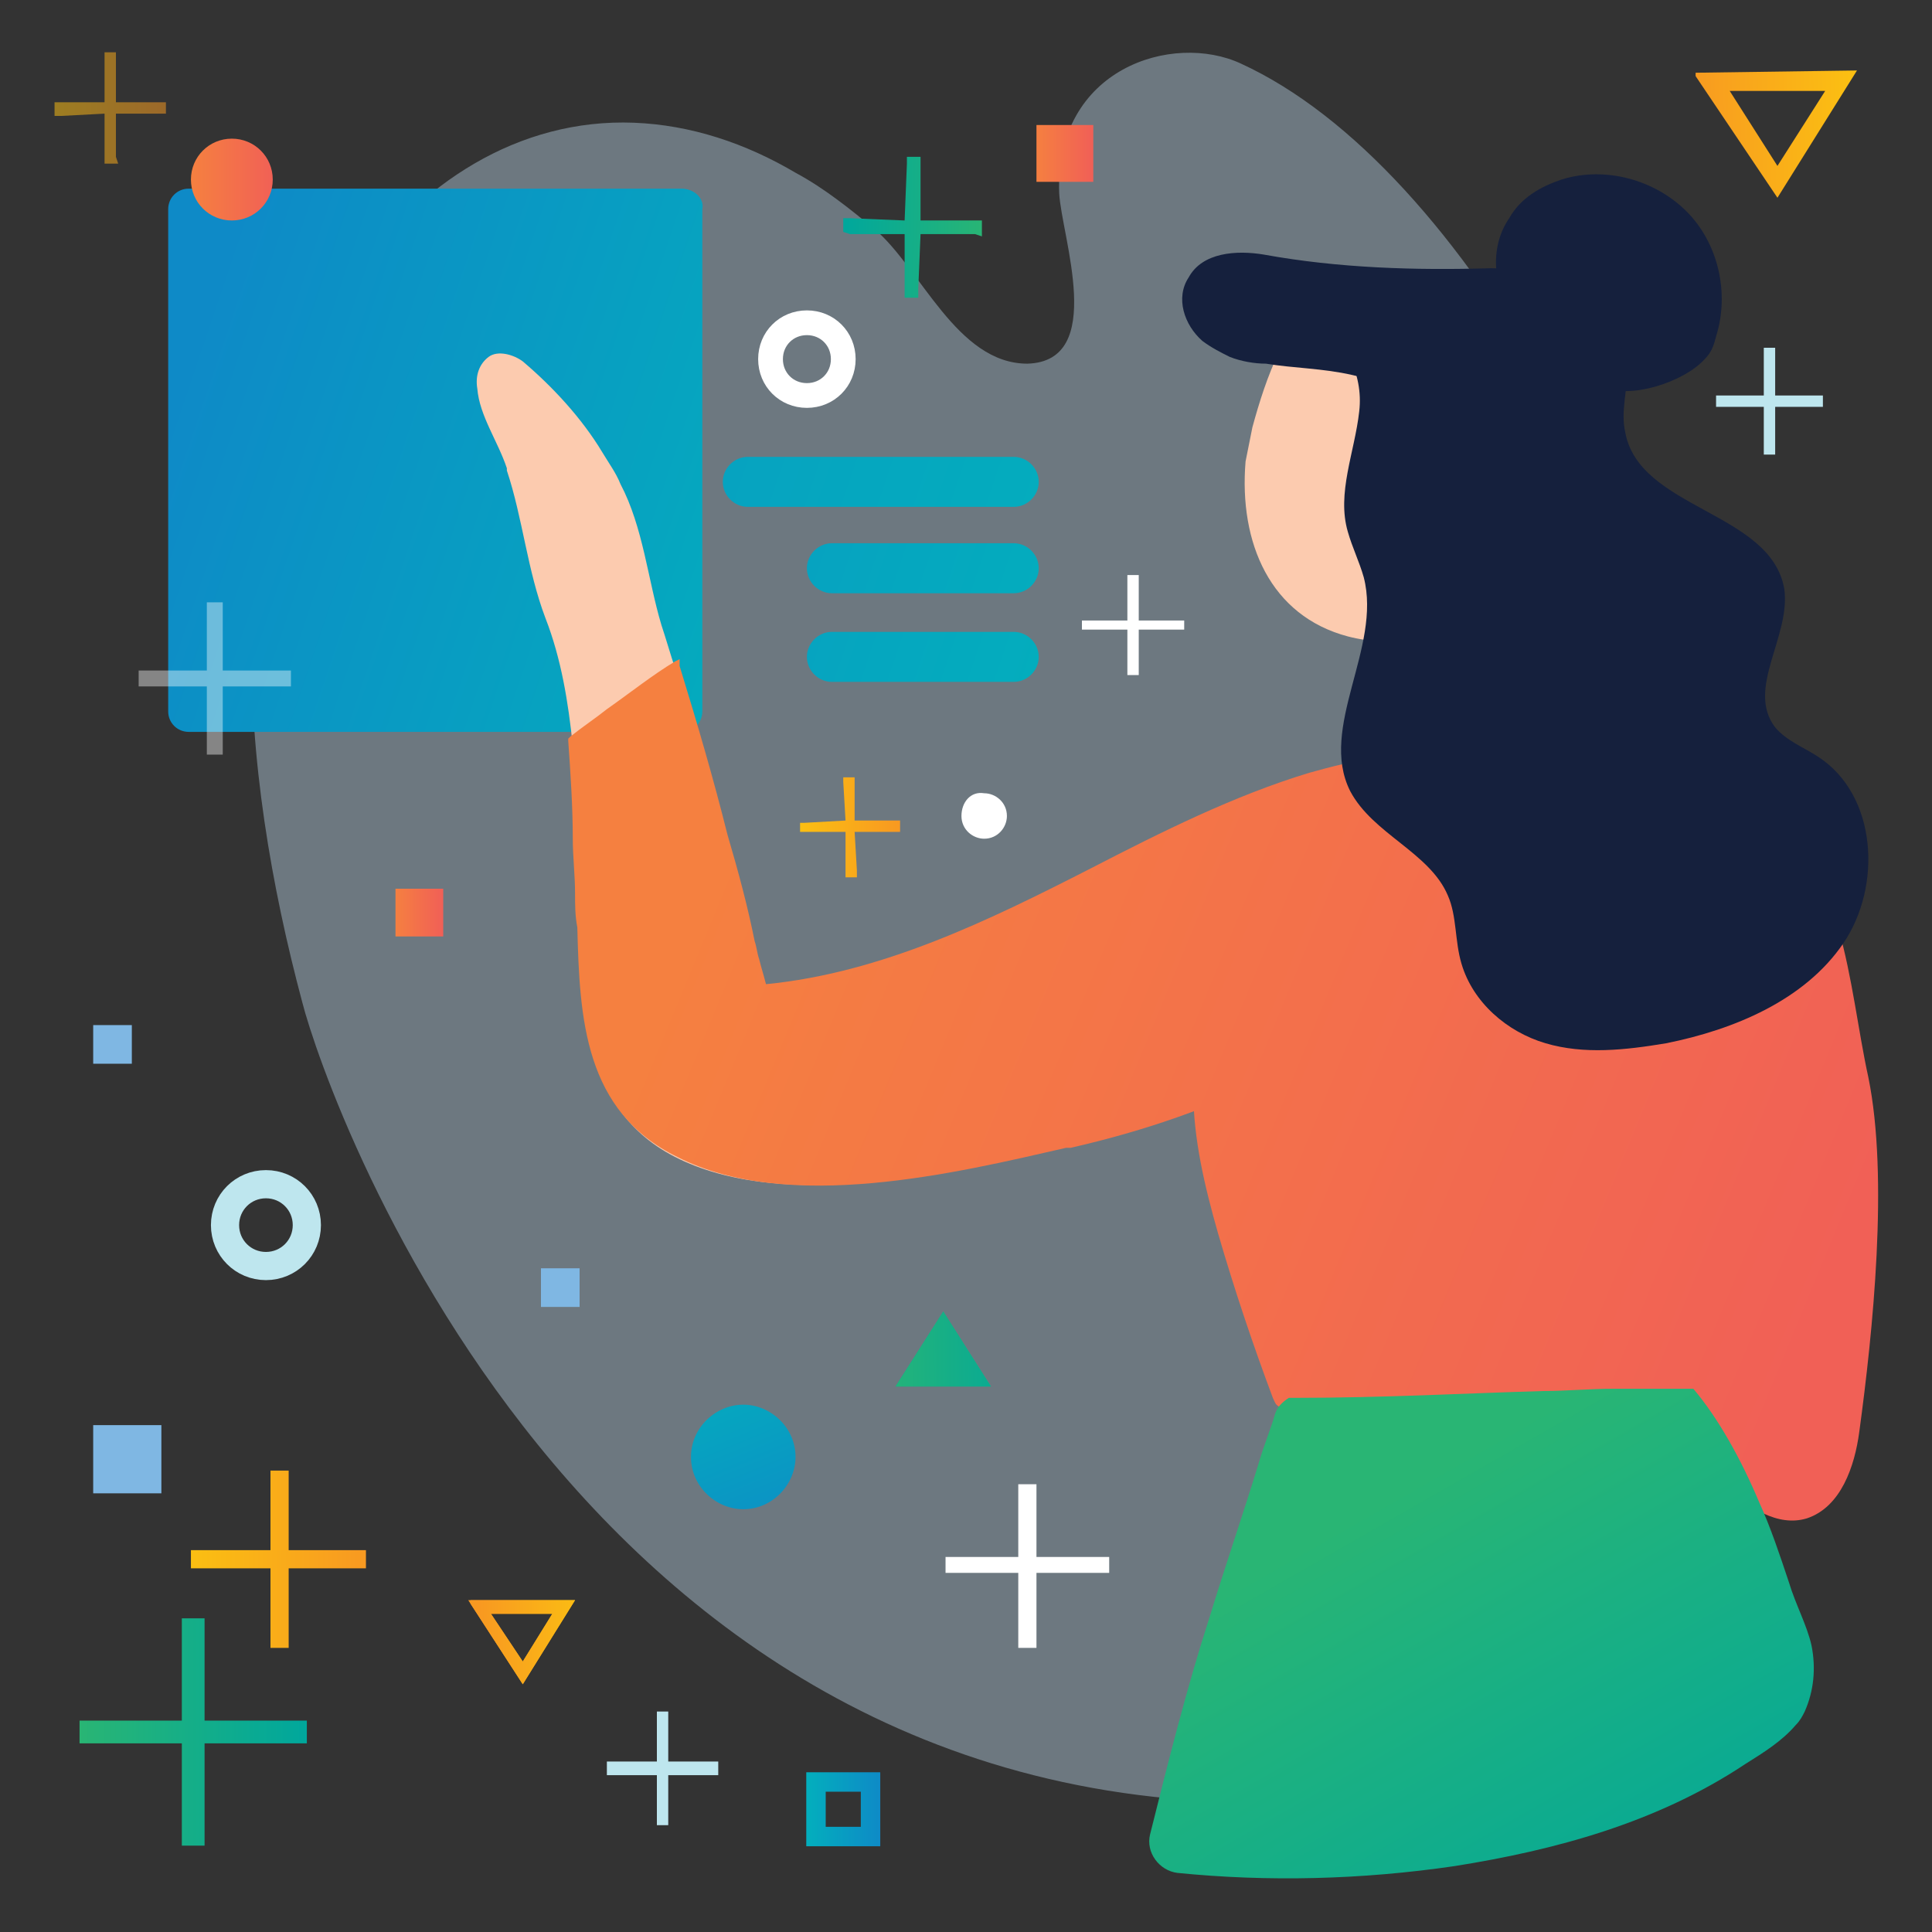 <?xml version="1.0" encoding="UTF-8"?> <!-- Generator: Adobe Illustrator 23.0.3, SVG Export Plug-In . SVG Version: 6.00 Build 0) --> <svg xmlns="http://www.w3.org/2000/svg" xmlns:xlink="http://www.w3.org/1999/xlink" id="Layer_1" x="0px" y="0px" viewBox="0 0 85 85" style="enable-background:new 0 0 85 85;" xml:space="preserve"><rect x="0" y="0" width="85" height="85" fill="#333333" stroke="none"/> <style type="text/css"> .st0{opacity:0.86;fill:#E8ECED;} .st1{fill:#FFFFFF;} .st2{clip-path:url(#SVGID_2_);} .st3{fill:#A88968;} .st4{fill:url(#SVGID_3_);} .st5{fill:#15203D;} .st6{fill:#7FB7E3;} .st7{fill:url(#SVGID_4_);} .st8{fill:url(#SVGID_5_);} .st9{clip-path:url(#SVGID_7_);fill:url(#SVGID_8_);} .st10{fill:none;stroke:#BEE6EE;stroke-width:4.292;stroke-miterlimit:10;} .st11{fill:url(#SVGID_9_);} .st12{fill:url(#SVGID_10_);} .st13{fill:url(#SVGID_11_);} .st14{fill:url(#SVGID_12_);} .st15{fill:url(#SVGID_13_);} .st16{fill:url(#SVGID_14_);} .st17{fill:url(#SVGID_15_);} .st18{fill:url(#SVGID_16_);} .st19{fill:url(#SVGID_17_);} .st20{fill:url(#SVGID_18_);} .st21{fill:url(#SVGID_19_);} .st22{fill:url(#SVGID_20_);} .st23{fill:#BEE6EE;} .st24{clip-path:url(#SVGID_22_);fill:url(#SVGID_23_);} .st25{clip-path:url(#SVGID_26_);fill:url(#SVGID_27_);} .st26{fill:#FFD47D;} .st27{fill:url(#SVGID_28_);} .st28{opacity:0.39;fill:#C9E5F8;} .st29{fill:url(#SVGID_29_);} .st30{fill:none;stroke:url(#SVGID_30_);stroke-width:0.855;stroke-miterlimit:10;} .st31{fill:url(#SVGID_31_);} .st32{fill:url(#SVGID_32_);} .st33{fill:none;stroke:#BEE6EE;stroke-width:1.24;stroke-miterlimit:10;} .st34{fill:none;stroke:#FFFFFF;stroke-width:1.089;stroke-miterlimit:10;} .st35{fill:url(#SVGID_33_);} .st36{fill:url(#SVGID_34_);} .st37{clip-path:url(#SVGID_36_);fill:url(#SVGID_37_);} .st38{clip-path:url(#SVGID_40_);fill:url(#SVGID_41_);} .st39{clip-path:url(#SVGID_44_);fill:url(#SVGID_45_);} .st40{fill:url(#SVGID_46_);} .st41{fill:url(#SVGID_47_);} .st42{opacity:0.53;fill:url(#SVGID_48_);} .st43{fill:url(#SVGID_49_);} .st44{fill:url(#SVGID_50_);} .st45{fill:url(#SVGID_51_);} .st46{fill:#FCCBAF;} .st47{fill:#F5C116;} .st48{fill:url(#SVGID_52_);} .st49{fill:url(#SVGID_53_);} .st50{fill:url(#SVGID_54_);} .st51{opacity:0.4;fill:#FFFFFF;} .st52{fill:url(#SVGID_55_);} .st53{fill:url(#SVGID_56_);} .st54{fill:url(#SVGID_57_);} </style> <g> <path class="st28" d="M77,42.5C73.8,24.3,64.4,7.3,54.6,2.8c-3-1.4-8.2,0.2-8,5.7c0.1,1.9,2.1,7.4-1.4,7.5c-3.1,0-4.7-4.2-6.7-5.9 c-1.1-0.9-2.2-1.8-3.5-2.5c-2.2-1.3-4.6-2.1-7.1-2.2c-5.1-0.2-9.5,2.7-12.3,6.8c-6.3,9.1-5,21.8-2.3,31.9 c1.1,4.3,12.9,38.1,46.3,35c6-0.6,10.1-4.9,14.1-10.6c4.9-7,4.8-17,3.4-25.5C77.1,42.8,77,42.7,77,42.5z"></path> <linearGradient id="SVGID_2_" gradientUnits="userSpaceOnUse" x1="8.065" y1="16.526" x2="35.839" y2="25.923"> <stop offset="0" style="stop-color:#0E8AC7"></stop> <stop offset="1" style="stop-color:#03AEBD"></stop> </linearGradient> <path style="fill:url(#SVGID_2_);" d="M30,8.3H8.3c-0.5,0-0.9,0.4-0.9,0.9v22.1c0,0.5,0.4,0.9,0.9,0.9H30c0.5,0,0.9-0.4,0.9-0.9 V9.2C31,8.7,30.5,8.3,30,8.3z"></path> <rect x="4.1" y="62.7" class="st6" width="3" height="3"></rect> <linearGradient id="SVGID_3_" gradientUnits="userSpaceOnUse" x1="38.777" y1="79.56" x2="35.521" y2="79.56"> <stop offset="0" style="stop-color:#0E8AC7"></stop> <stop offset="1" style="stop-color:#03AEBD"></stop> </linearGradient> <rect x="35.9" y="78.4" style="fill:none;stroke:url(#SVGID_3_);stroke-width:0.855;stroke-miterlimit:10;" width="2.4" height="2.4"></rect> <linearGradient id="SVGID_4_" gradientUnits="userSpaceOnUse" x1="34.715" y1="68.822" x2="31.009" y2="59.845"> <stop offset="0" style="stop-color:#0E8AC7"></stop> <stop offset="1" style="stop-color:#03AEBD"></stop> </linearGradient> <path class="st7" d="M30.4,64.1c0,1.3,1.1,2.3,2.3,2.3c1.3,0,2.3-1.1,2.3-2.3c0-1.3-1.1-2.3-2.3-2.3C31.5,61.8,30.4,62.8,30.4,64.1 "></path> <path class="st1" d="M42.3,35.9c0,0.6,0.5,1,1,1c0.6,0,1-0.5,1-1c0-0.6-0.5-1-1-1C42.7,34.8,42.3,35.3,42.3,35.9"></path> <linearGradient id="SVGID_5_" gradientUnits="userSpaceOnUse" x1="258.074" y1="76.213" x2="268.102" y2="76.213" gradientTransform="matrix(-1 0 0 1 271.589 0)"> <stop offset="0" style="stop-color:#00A79C"></stop> <stop offset="1" style="stop-color:#29B574"></stop> </linearGradient> <polygon class="st8" points="3.5,76.2 3.5,76.2 3.5,75.7 8,75.7 8,71.2 9,71.2 9,75.7 13.5,75.7 13.5,76.7 9,76.7 9,81.2 8,81.2 8,76.7 3.5,76.7 3.5,76.2 "></polygon> <path class="st33" d="M9.9,53.9c0,1,0.8,1.8,1.8,1.8c1,0,1.8-0.8,1.8-1.8c0-1-0.8-1.8-1.8-1.8C10.7,52.1,9.9,52.9,9.9,53.9"></path> <path class="st34" d="M33.9,15.8c0,0.9,0.7,1.6,1.6,1.6c0.9,0,1.6-0.7,1.6-1.6c0-0.9-0.7-1.6-1.6-1.6 C34.6,14.2,33.9,14.9,33.9,15.8"></path> <rect x="4.1" y="45.1" class="st6" width="1.7" height="1.7"></rect> <rect x="23.8" y="55.8" class="st6" width="1.7" height="1.7"></rect> <linearGradient id="SVGID_7_" gradientUnits="userSpaceOnUse" x1="223.566" y1="6.679" x2="226.022" y2="6.679" gradientTransform="matrix(-1 0 0 1 271.589 0)"> <stop offset="0" style="stop-color:#F16056"></stop> <stop offset="3.140700e-04" style="stop-color:#F16056"></stop> <stop offset="0.999" style="stop-color:#F58040"></stop> <stop offset="1" style="stop-color:#F58040"></stop> </linearGradient> <rect x="45.6" y="5.5" style="fill:url(#SVGID_7_);" width="2.5" height="2.5"></rect> <linearGradient id="SVGID_8_" gradientUnits="userSpaceOnUse" x1="252.146" y1="40.137" x2="254.226" y2="40.137" gradientTransform="matrix(-1 0 0 1 271.589 0)"> <stop offset="0" style="stop-color:#F16056"></stop> <stop offset="3.140700e-04" style="stop-color:#F16056"></stop> <stop offset="0.999" style="stop-color:#F58040"></stop> <stop offset="1" style="stop-color:#F58040"></stop> </linearGradient> <rect x="17.4" y="39.1" style="fill:url(#SVGID_8_);" width="2.1" height="2.1"></rect> <g> <defs> <path id="SVGID_35_" d="M76.1,4l4.2,0l-2.1,3.3L76.1,4z M78.2,8.7l3.5-5.6l-7.2,0.1L78.2,8.7z"></path> </defs> <clipPath id="SVGID_9_"> <use xlink:href="#SVGID_35_" style="overflow:visible;"></use> </clipPath> <linearGradient id="SVGID_10_" gradientUnits="userSpaceOnUse" x1="-984.376" y1="289.802" x2="-983.968" y2="289.802" gradientTransform="matrix(17.529 -0.181 0.181 17.529 17276.979 -5251.789)"> <stop offset="0" style="stop-color:#F89921"></stop> <stop offset="0.999" style="stop-color:#FBBF12"></stop> <stop offset="1" style="stop-color:#FBBF12"></stop> </linearGradient> <polygon style="clip-path:url(#SVGID_9_);fill:url(#SVGID_10_);" points="74.6,8.8 81.8,8.7 81.7,3.1 74.6,3.2 "></polygon> </g> <g> <defs> <path id="SVGID_38_" d="M43.6,61l-4.2,0l2.1-3.3L43.6,61z"></path> </defs> <linearGradient id="SVGID_11_" gradientUnits="userSpaceOnUse" x1="39.449" y1="59.395" x2="43.623" y2="59.395"> <stop offset="0" style="stop-color:#00A79C"></stop> <stop offset="1" style="stop-color:#29B574"></stop> </linearGradient> <use xlink:href="#SVGID_38_" style="overflow:visible;fill:url(#SVGID_11_);"></use> <clipPath id="SVGID_12_"> <use xlink:href="#SVGID_38_" style="overflow:visible;"></use> </clipPath> <linearGradient id="SVGID_13_" gradientUnits="userSpaceOnUse" x1="-1077.359" y1="294.544" x2="-1076.951" y2="294.544" gradientTransform="matrix(-17.529 0.181 -0.181 -17.529 -18786.277 5416.659)"> <stop offset="0" style="stop-color:#00A79C"></stop> <stop offset="1" style="stop-color:#29B574"></stop> </linearGradient> <polygon style="clip-path:url(#SVGID_12_);fill:url(#SVGID_13_);" points="45.1,56.2 37.9,56.3 38,61.9 45.1,61.8 "></polygon> </g> <g> <defs> <path id="SVGID_42_" d="M21.6,71h2.7L23,73.1L21.6,71z M23,74.1l2.3-3.7h-4.7L23,74.1z"></path> </defs> <linearGradient id="SVGID_14_" gradientUnits="userSpaceOnUse" x1="140.818" y1="1065.905" x2="145.485" y2="1065.905" gradientTransform="matrix(1 0 0 -1 -120.163 1138.167)"> <stop offset="0" style="stop-color:#F89921"></stop> <stop offset="0.999" style="stop-color:#FBBF12"></stop> <stop offset="1" style="stop-color:#FBBF12"></stop> </linearGradient> <use xlink:href="#SVGID_42_" style="overflow:visible;fill:url(#SVGID_14_);"></use> <clipPath id="SVGID_15_"> <use xlink:href="#SVGID_42_" style="overflow:visible;"></use> </clipPath> <linearGradient id="SVGID_16_" gradientUnits="userSpaceOnUse" x1="-886.158" y1="516.02" x2="-885.891" y2="516.02" gradientTransform="matrix(17.529 0 0 17.529 15554.593 -8973.331)"> <stop offset="0" style="stop-color:#F89921"></stop> <stop offset="0.999" style="stop-color:#FBBF12"></stop> <stop offset="1" style="stop-color:#FBBF12"></stop> </linearGradient> <rect x="20.7" y="70.4" style="clip-path:url(#SVGID_15_);fill:url(#SVGID_16_);" width="4.7" height="3.7"></rect> </g> <linearGradient id="SVGID_17_" gradientUnits="userSpaceOnUse" x1="259.511" y1="7.891" x2="263.17" y2="7.891" gradientTransform="matrix(-1 0 0 1 271.589 0)"> <stop offset="0" style="stop-color:#F16056"></stop> <stop offset="3.140700e-04" style="stop-color:#F16056"></stop> <stop offset="0.999" style="stop-color:#F58040"></stop> <stop offset="1" style="stop-color:#F58040"></stop> </linearGradient> <path class="st19" d="M8.4,7.9c0,1,0.8,1.8,1.8,1.8c1,0,1.8-0.8,1.8-1.8c0-1-0.8-1.8-1.8-1.8C9.2,6.1,8.4,6.9,8.4,7.9"></path> <linearGradient id="SVGID_18_" gradientUnits="userSpaceOnUse" x1="222.69" y1="31.732" x2="227.064" y2="31.732" gradientTransform="matrix(-1 1.692813e-02 1.692813e-02 1 261.702 0.839)"> <stop offset="0" style="stop-color:#F89921"></stop> <stop offset="0.999" style="stop-color:#FBBF12"></stop> <stop offset="1" style="stop-color:#FBBF12"></stop> </linearGradient> <polygon class="st20" points="35.4,36.2 37.2,36.1 37.1,34.4 37.1,34.2 37.6,34.2 37.6,34.4 37.6,36.1 39.3,36.1 39.6,36.1 39.6,36.6 39.4,36.6 37.6,36.6 37.7,38.3 37.7,38.6 37.2,38.6 37.2,38.3 37.2,36.6 35.4,36.6 35.2,36.6 35.2,36.2 "></polygon> <linearGradient id="SVGID_19_" gradientUnits="userSpaceOnUse" x1="254.439" y1="-0.426" x2="259.308" y2="-0.426" gradientTransform="matrix(-1 1.692813e-02 1.692813e-02 1 261.702 0.839)"> <stop offset="0" style="stop-color:#F89921"></stop> <stop offset="0.999" style="stop-color:#FBBF12"></stop> <stop offset="1" style="stop-color:#FBBF12"></stop> </linearGradient> <polygon style="opacity:0.53;fill:url(#SVGID_19_);" points="2.7,4.5 4.6,4.5 4.6,2.6 4.6,2.3 5.1,2.3 5.1,2.6 5.1,4.5 7,4.5 7.3,4.5 7.3,5 7,5 5.1,5 5.1,6.9 5.2,7.2 4.6,7.2 4.6,6.9 4.6,5 2.7,5.1 2.4,5.1 2.4,4.5 "></polygon> <linearGradient id="SVGID_20_" gradientUnits="userSpaceOnUse" x1="255.451" y1="68.617" x2="263.204" y2="68.617" gradientTransform="matrix(-1 0 0 1 271.589 0)"> <stop offset="0" style="stop-color:#F89921"></stop> <stop offset="0.999" style="stop-color:#FBBF12"></stop> <stop offset="1" style="stop-color:#FBBF12"></stop> </linearGradient> <polygon class="st22" points="8.4,68.6 8.4,68.6 8.4,68.2 11.9,68.2 11.9,64.7 12.7,64.7 12.7,68.2 16.1,68.2 16.1,69 12.7,69 12.7,72.5 11.9,72.5 11.9,69 8.4,69 8.4,68.6 "></polygon> <polygon class="st23" points="80.2,17.6 80.2,17.6 80.2,17.4 79.9,17.4 78.1,17.4 78.1,15.5 78.1,15.3 77.6,15.3 77.6,15.5 77.6,17.4 75.7,17.4 75.5,17.4 75.5,17.9 75.7,17.9 77.6,17.9 77.6,19.7 77.6,20 78.1,20 78.1,19.7 78.1,17.9 79.9,17.9 80.2,17.9 80.2,17.6 "></polygon> <polygon class="st23" points="31.6,77.8 31.6,77.8 31.6,77.5 31.4,77.5 29.4,77.5 29.4,75.6 29.4,75.3 28.9,75.3 28.9,75.6 28.9,77.5 26.9,77.5 26.7,77.5 26.7,78.1 26.9,78.1 28.9,78.1 28.9,80 28.9,80.3 29.4,80.3 29.4,80 29.4,78.1 31.4,78.1 31.6,78.1 31.6,77.8 "></polygon> <polygon class="st1" points="48.8,68.9 48.8,68.9 48.8,68.5 48.5,68.5 45.6,68.5 45.6,65.6 45.6,65.3 44.8,65.3 44.8,65.6 44.8,68.5 42,68.5 41.6,68.5 41.6,69.2 42,69.2 44.8,69.2 44.8,72.1 44.8,72.5 45.6,72.5 45.6,72.1 45.6,69.2 48.5,69.2 48.8,69.2 48.8,68.9 "></polygon> <polygon class="st1" points="52.1,27.5 52.1,27.5 52.1,27.3 51.9,27.3 50.1,27.3 50.1,25.5 50.1,25.3 49.6,25.3 49.6,25.5 49.6,27.3 47.9,27.3 47.6,27.3 47.6,27.7 47.9,27.7 49.6,27.7 49.6,29.5 49.6,29.7 50.1,29.7 50.1,29.5 50.1,27.7 51.9,27.7 52.1,27.7 52.1,27.5 "></polygon> <linearGradient id="SVGID_22_" gradientUnits="userSpaceOnUse" x1="487.051" y1="0.845" x2="493.206" y2="0.845" gradientTransform="matrix(1 1.692813e-02 -1.692813e-02 1 -449.886 0.839)"> <stop offset="0" style="stop-color:#00A79C"></stop> <stop offset="1" style="stop-color:#29B574"></stop> </linearGradient> <polygon style="fill:url(#SVGID_22_);" points="42.9,9.7 40.5,9.7 40.5,7.2 40.5,6.9 39.9,6.9 39.9,7.2 39.8,9.7 37.4,9.6 37.1,9.6 37.1,10.2 37.4,10.3 39.8,10.3 39.8,12.7 39.8,13.1 40.4,13.1 40.4,12.7 40.5,10.3 42.9,10.3 43.2,10.4 43.2,9.7 "></polygon> <g> <g> <linearGradient id="SVGID_23_" gradientUnits="userSpaceOnUse" x1="82.167" y1="52.937" x2="33.538" y2="32.851"> <stop offset="0" style="stop-color:#F16056"></stop> <stop offset="3.140700e-04" style="stop-color:#F16056"></stop> <stop offset="0.999" style="stop-color:#F58040"></stop> <stop offset="1" style="stop-color:#F58040"></stop> </linearGradient> <path style="fill:url(#SVGID_23_);" d="M82.2,47.4c-0.9-4.1-1-9.4-4.9-12.1c-3-2-5.9,1.2-7.4,3.6c-4.6,7.6,0,20.7,6,26.5 c1,0.9,2.3,1.8,3.6,1.4c1.5-0.5,2.1-2.3,2.3-3.8C82.4,58.6,83.1,51.8,82.2,47.4z"></path> </g> </g> <g> <g> <g> <g> <g> <g> <g> <g> <g> <path class="st5" d="M65.3,26.1h3.3c0.4,0,0.6-0.3,0.6-0.6v-6.3h-4V26.1z"></path> </g> </g> </g> </g> </g> </g> </g> </g> </g> <g> <g> <g> <g> <g> <g> <g> <g> <g> <path class="st46" d="M55.1,18.8c-0.1,0.5-0.2,1-0.3,1.5c-0.3,3.6,1.1,6.8,4.5,7.7c1.9,0.5,3.9,0.1,5.6-1 c1.5-1,2.7-2.7,3.3-4.7c0.1-0.5,0.4-1.7,0.4-2.3c0,0,0,0,0,0c0.2-3.6-1.8-6.9-5.1-7.7c-1.8-0.5-3.5-0.1-5.1,0.7 c0,0-0.1,0-0.1,0.1C56.6,14,55.7,16.6,55.1,18.8z"></path> </g> </g> </g> </g> </g> </g> </g> </g> </g> <g> <g> <g> <g> <g> <g> <g> <g> <g> <path class="st5" d="M54.1,15.7c-0.4-0.2-0.8-0.4-1.2-0.7c-0.8-0.7-1.2-1.9-0.6-2.8c0.6-1.1,2.1-1.2,3.3-1 c3.3,0.6,6.7,0.7,10,0.6c2.9,0,5.3,2.4,5.3,5.3v3.5l-2.5-1.4c0,0.5-0.1,0.9-0.2,1.4c0-0.1-2.3,1-2.6,1.3 c-2.1-1.7-3.2-4.8-6.1-5.4c-1.3-0.3-2.6-0.3-3.8-0.5C55.2,16,54.6,15.9,54.1,15.7z"></path> </g> </g> </g> </g> </g> </g> </g> </g> </g> <g> <g> <g> <g> <g> <g> <g> <g> <g> <ellipse class="st5" cx="66.4" cy="22.1" rx="2.7" ry="2.7"></ellipse> </g> </g> </g> </g> </g> </g> </g> </g> </g> <g> <g> <g> <g> <g> <g> <g> <g> <g> <path class="st47" d="M68.4,21.3c0,1.5-1.2,2.7-2.7,2.7c-1.5,0-2.7-1.2-2.7-2.7c0-1.5,1.2-2.7,2.7-2.7 C67.2,18.7,68.4,19.8,68.4,21.3z"></path> </g> </g> </g> </g> </g> </g> </g> </g> </g> <g> <g> <g> <g> <g> <g> <g> <g> <g> <path class="st5" d="M70.5,17c1.2,0.6,3.6-0.2,4.5-1.2c0.3-0.3,0.4-0.6,0.5-1c0.6-1.9,0.1-4.1-1.3-5.5 c-1.4-1.4-3.6-2-5.5-1.4c-0.9,0.3-1.8,0.8-2.3,1.7c-0.9,1.3-0.7,3.1,0.2,4.4c0.9,1.3,2.5,2,4.1,2 C71.5,16,69.6,16.7,70.5,17L70.5,17z"></path> </g> </g> </g> </g> </g> </g> </g> </g> </g> <path class="st46" d="M64.2,34c-0.2-0.1-0.3-0.2-0.5-0.3c-1.8-0.8-4.6-0.1-6.2,0.5c-8.2,2.5-15.4,8.6-24,9.3 c-0.1-0.7-0.3-1.4-0.5-2c-0.4-1.6-0.8-3.2-1.2-4.7c-0.7-2.5-1.4-5-2.1-7.4c-0.2-0.6-0.4-1.3-0.6-1.9c-0.6-2-0.8-4.3-1.8-6.2 c-0.2-0.5-0.5-0.9-0.8-1.4c-0.9-1.5-2.2-2.9-3.5-4c-0.4-0.3-1.1-0.5-1.5-0.2c-0.4,0.3-0.6,0.8-0.5,1.4c0.1,1.2,0.9,2.3,1.3,3.5 c0,0,0,0.1,0,0.1c0.7,2.1,0.9,4.4,1.7,6.5c0.7,1.8,1,3.7,1.2,5.6c0.2,2.3,0.2,4.5,0.3,6.7c0.2,4.3-0.2,9.3,4.4,11.5 c4.8,2.3,12.2,0.6,17.2-0.6c5.8-1.3,11.5-3.8,15.8-7.9c1.1-1.1,2.2-2.3,2.6-3.7C65.8,37.3,65.5,34.9,64.2,34z M32.5,42.1 c0-0.1,0-0.1,0-0.2C32.5,42,32.6,42.1,32.5,42.1C32.6,42.1,32.6,42.1,32.5,42.1z"></path> <g> <g> <g> <g> <g> <g> <g> <g> <g> <g> <linearGradient id="SVGID_25_" gradientUnits="userSpaceOnUse" x1="80.782" y1="56.29" x2="32.153" y2="36.204"> <stop offset="0" style="stop-color:#F16056"></stop> <stop offset="3.140700e-04" style="stop-color:#F16056"></stop> <stop offset="0.999" style="stop-color:#F58040"></stop> <stop offset="1" style="stop-color:#F58040"></stop> </linearGradient> <path style="fill:url(#SVGID_25_);" d="M46.9,50.5l0.2,0c6.6-1.5,11.9-4.2,15.9-8c1-0.9,2.2-2.2,2.6-3.8 c0.5-1.5,0.1-3.9-1.2-4.8c-0.2-0.1-0.3-0.2-0.5-0.3c-1.8-0.8-4.5-0.1-6.3,0.4c-3.3,1-6.5,2.6-9.6,4.2 c-4.5,2.3-9.2,4.6-14.3,5.1c-0.1-0.4-0.2-0.7-0.3-1.1c-0.1-0.3-0.1-0.5-0.2-0.8c-0.3-1.5-0.7-3-1.2-4.7 c-0.6-2.4-1.3-4.8-2.1-7.4L29.9,29l-0.2,0.1c-1,0.6-2,1.4-3,2.1c-0.5,0.4-1.1,0.8-1.6,1.2l-0.1,0.1l0,0.1 c0.1,1.4,0.2,2.9,0.2,4.3c0,0.8,0.1,1.6,0.1,2.4c0,0.5,0,1,0.1,1.5c0.1,4,0.3,8.1,4.4,10.1 C34.7,53.4,42.1,51.6,46.9,50.5z"></path> </g> </g> </g> </g> </g> </g> </g> </g> </g> </g> <g> <g> <linearGradient id="SVGID_26_" gradientUnits="userSpaceOnUse" x1="81.566" y1="54.392" x2="32.937" y2="34.306"> <stop offset="0" style="stop-color:#F16056"></stop> <stop offset="3.140700e-04" style="stop-color:#F16056"></stop> <stop offset="0.999" style="stop-color:#F58040"></stop> <stop offset="1" style="stop-color:#F58040"></stop> </linearGradient> <path style="fill:url(#SVGID_26_);" d="M52.5,48c0,2.1,0.5,4.2,1.1,6.3c0.7,2.4,1.5,4.8,2.4,7.2c0.1,0.2,0.1,0.3,0.3,0.4 c0.2,0.1,0.4,0.1,0.6,0.1c6.4,0,11.5-0.4,17.6-0.5c1.5,0,2.7-1,2.8-2.4c0.7-5.4,2-10.7,0.6-18.8c-0.3-1.8-0.4-3.7-1.5-5.2 c-3.3-4.4-10.5-3.1-14.7-0.8C56.5,37.4,52.5,42.2,52.5,48z"></path> </g> </g> <g> <g> <path class="st5" d="M59.8,18.1c-0.2,1.8-1,3.6-0.5,5.3c0.2,0.7,0.5,1.3,0.7,2c0.8,3.1-2,6.6-0.6,9.4c1,1.9,3.5,2.7,4.3,4.6 c0.4,0.9,0.3,2,0.6,3c0.5,1.7,2,3,3.7,3.5c1.7,0.5,3.5,0.3,5.3,0c3-0.6,6.1-1.9,7.8-4.4c1.7-2.5,1.5-6.5-1.1-8.2 c-0.6-0.4-1.4-0.7-1.9-1.3c-1.3-1.7,0.7-4,0.4-6.1c-0.6-3.4-6.4-3.5-7-6.9c-0.2-0.9,0.1-1.8,0.1-2.8c-0.2-1.7-1.7-3-3.4-3.4 c-1.6-0.4-3.4-0.2-5.1,0c-1.7,0.2-3.6,0.3-5.2,0.9C59.1,14.9,60,16.4,59.8,18.1z"></path> </g> </g> <g> <linearGradient id="SVGID_27_" gradientUnits="userSpaceOnUse" x1="72.272" y1="87.978" x2="59.983" y2="66.518"> <stop offset="0" style="stop-color:#00A79C"></stop> <stop offset="1" style="stop-color:#29B574"></stop> </linearGradient> <path style="fill:url(#SVGID_27_);" d="M79,75.9c-0.6,0.7-1.4,1.2-2.2,1.7c-3.9,2.6-8.4,3.8-12.8,4.5c-4.1,0.6-8.2,0.7-12.2,0.3 c-0.8-0.1-1.4-0.9-1.2-1.7c0.8-3.2,1.6-6.4,2.6-9.5c0.7-2.3,1.5-4.6,2.2-6.9c0.2-0.7,0.5-1.4,0.7-2.1c0.1-0.3,0.3-0.5,0.6-0.7 c0.1,0,0.1,0,0.2,0c4,0,7.5-0.2,11-0.3c1,0,2-0.1,3.1-0.1c0.6,0,1.2,0,1.8,0c0.5,0,1.1,0,1.7,0c0,0,0,0,0,0c1.1,1.3,2.1,3.1,2.9,5 c0.5,1.1,0.9,2.3,1.3,3.5c0.3,1,0.8,1.9,1,2.8c0.2,1,0.1,2-0.3,2.9C79.3,75.5,79.2,75.7,79,75.9z"></path> </g> <polygon class="st51" points="12.8,29.9 12.8,29.9 12.8,29.5 12.4,29.5 9.8,29.5 9.8,26.9 9.8,26.5 9.1,26.5 9.1,26.9 9.1,29.5 6.5,29.5 6.1,29.5 6.1,30.2 6.5,30.2 9.1,30.2 9.1,32.8 9.1,33.2 9.8,33.2 9.8,32.8 9.8,30.2 12.4,30.2 12.8,30.2 12.8,29.9 "></polygon> <linearGradient id="SVGID_28_" gradientUnits="userSpaceOnUse" x1="9.646" y1="14.516" x2="47.551" y2="27.341"> <stop offset="0" style="stop-color:#0E8AC7"></stop> <stop offset="1" style="stop-color:#03AEBD"></stop> </linearGradient> <path class="st27" d="M44.6,26.1h-8c-0.6,0-1.1-0.5-1.1-1.1s0.5-1.1,1.1-1.1h8c0.6,0,1.1,0.5,1.1,1.1S45.2,26.1,44.6,26.1z"></path> <linearGradient id="SVGID_29_" gradientUnits="userSpaceOnUse" x1="8.478" y1="17.968" x2="46.383" y2="30.793"> <stop offset="0" style="stop-color:#0E8AC7"></stop> <stop offset="1" style="stop-color:#03AEBD"></stop> </linearGradient> <path class="st29" d="M44.6,30h-8c-0.6,0-1.1-0.5-1.1-1.1s0.5-1.1,1.1-1.1h8c0.6,0,1.1,0.5,1.1,1.1S45.2,30,44.6,30z"></path> <linearGradient id="SVGID_30_" gradientUnits="userSpaceOnUse" x1="-3.182" y1="6.939" x2="48.235" y2="24.335"> <stop offset="0" style="stop-color:#0E8AC7"></stop> <stop offset="1" style="stop-color:#03AEBD"></stop> </linearGradient> <path style="fill:url(#SVGID_30_);" d="M44.6,22.3H32.9c-0.6,0-1.1-0.5-1.1-1.1s0.5-1.1,1.1-1.1h11.7c0.6,0,1.1,0.5,1.1,1.1 S45.2,22.3,44.6,22.3z"></path> </g> </svg> 